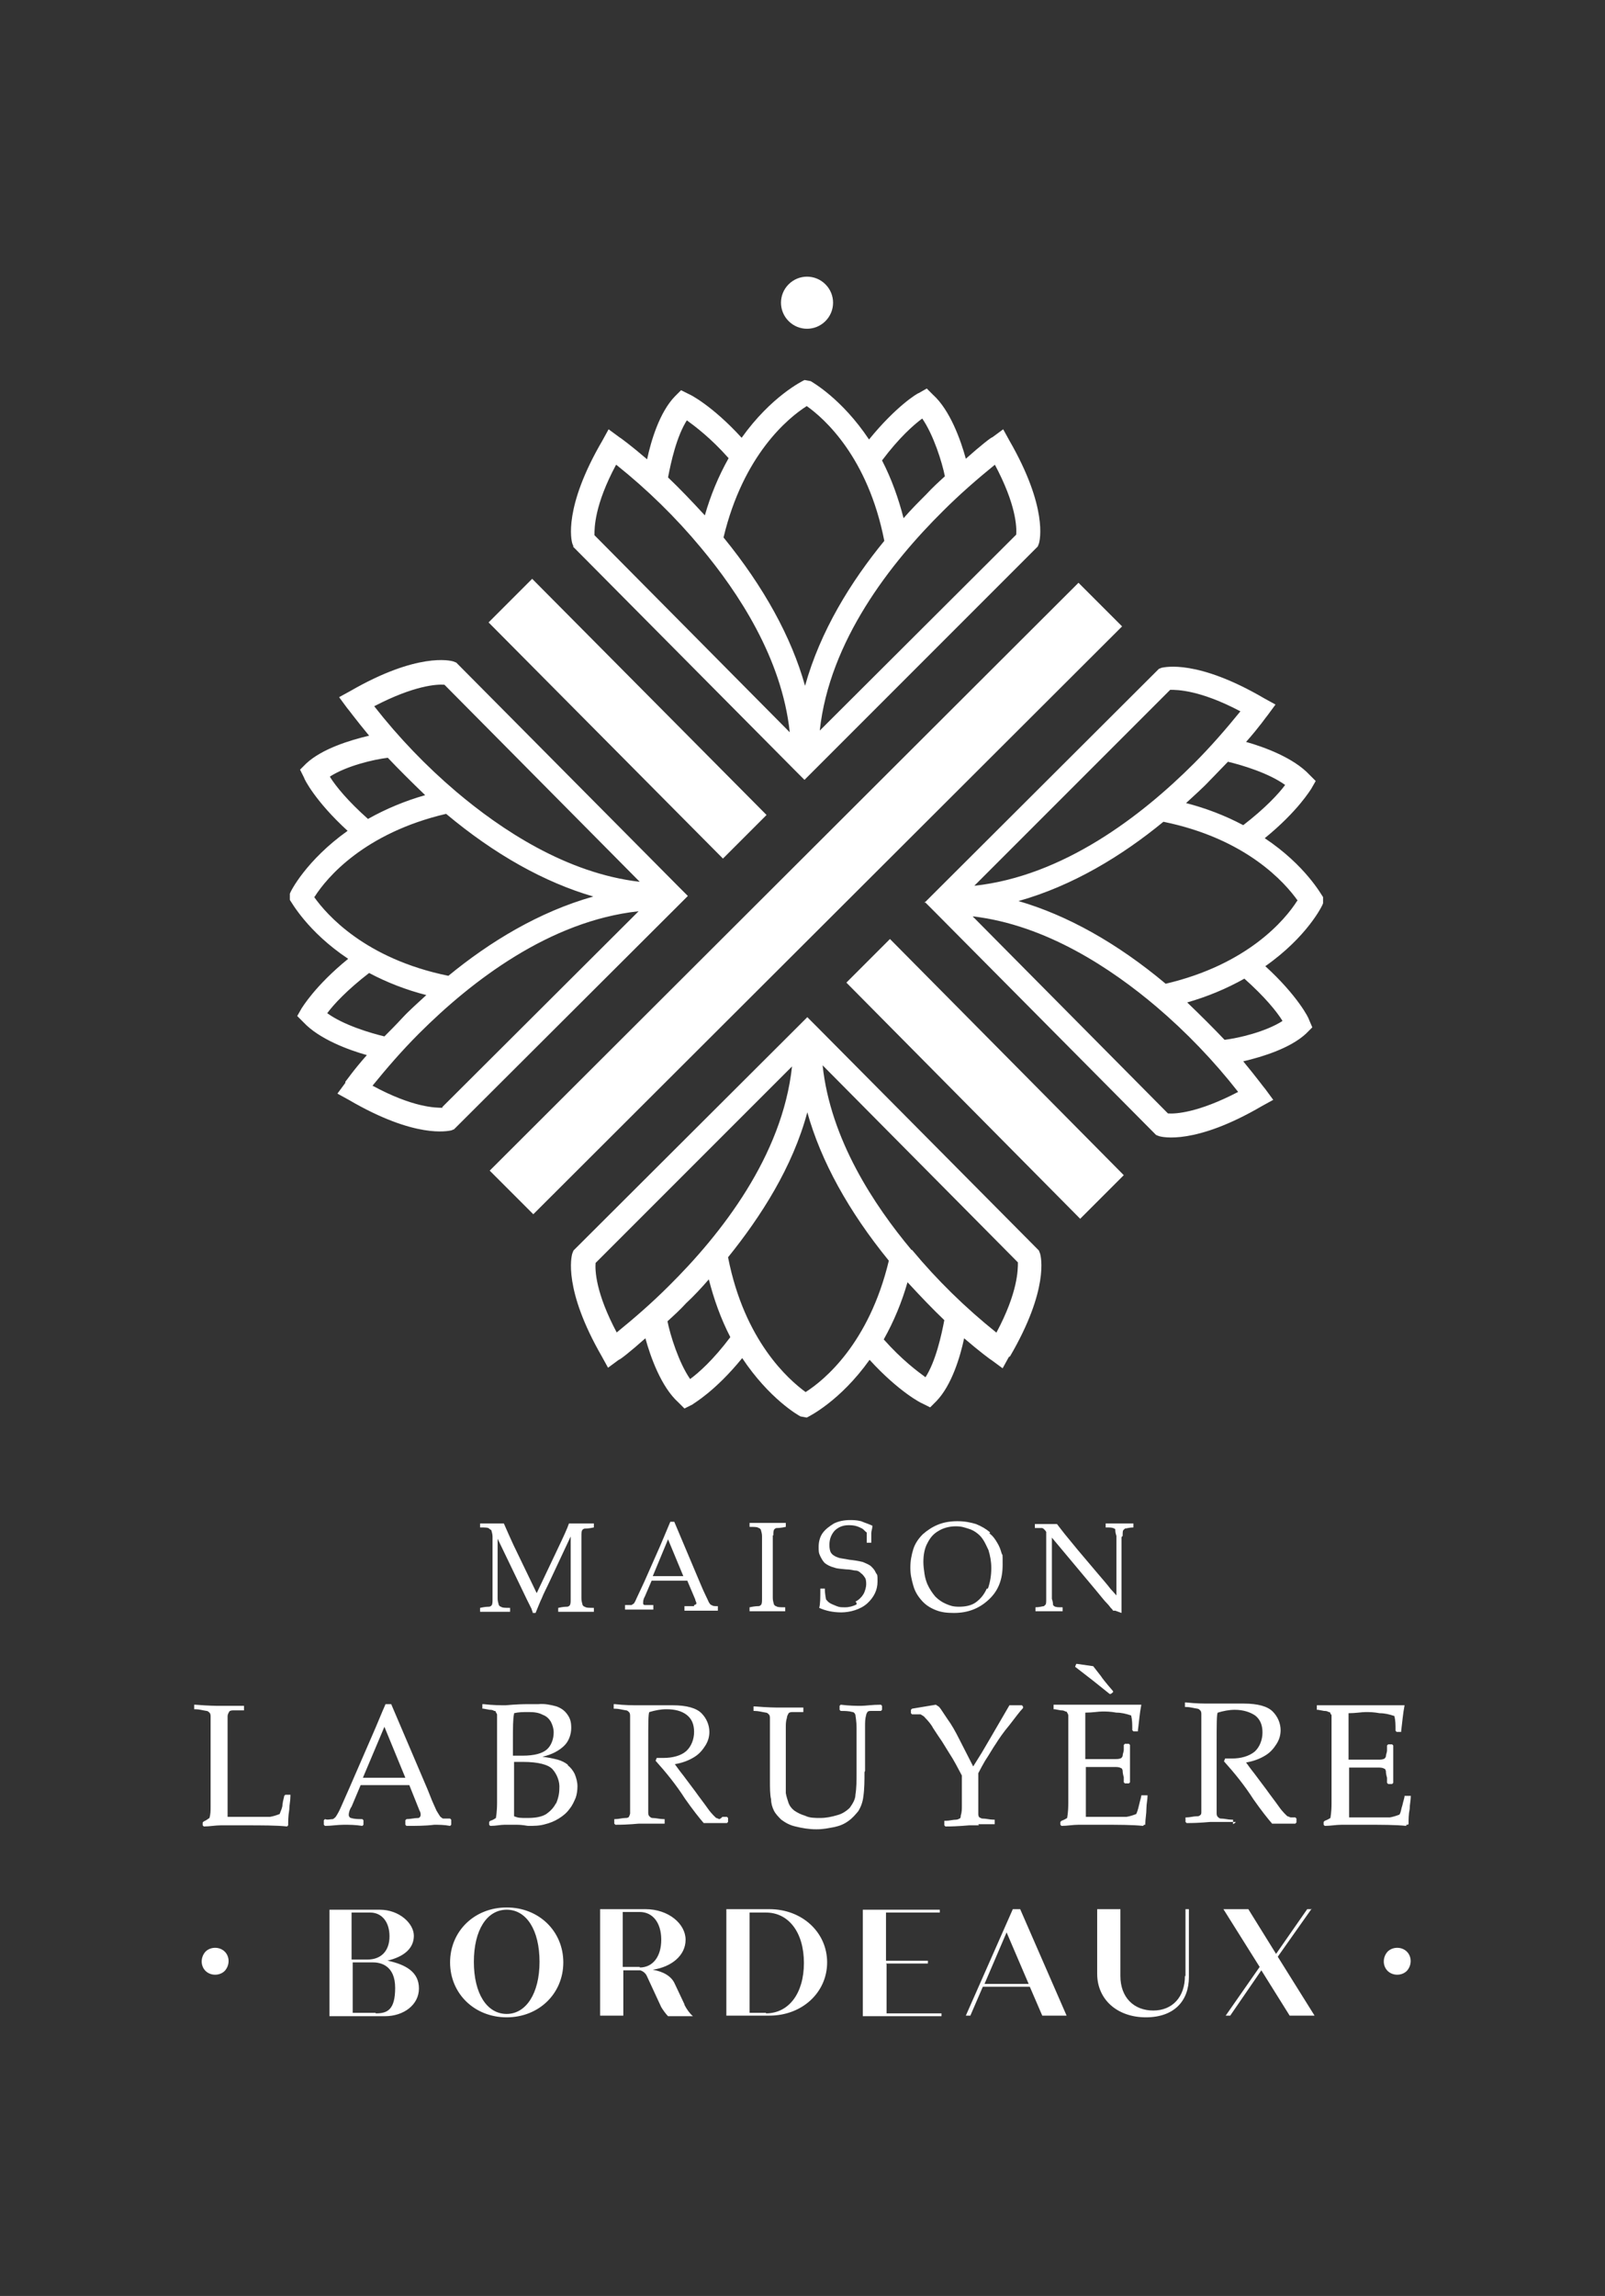 <?xml version="1.0" encoding="UTF-8"?>
<svg id="Calque_1" xmlns="http://www.w3.org/2000/svg" version="1.1" viewBox="0 0 283.5 405.4">
  <rect x="0" y="0" width="283.5" height="405.4" fill="#333333" stroke="none"/>
  <!-- Generator: Adobe Illustrator 29.8.0, SVG Export Plug-In . SVG Version: 2.1.1 Build 160)  -->
  <defs>
    <style>
      .st0 {
        fill: #fff;
      }
    </style>
  </defs>
  <path class="st0" d="M145.8,56.7c1.8-1.8,1.8-4.7,0-6.5-1.8-1.8-4.7-1.8-6.5,0h0c-1.8,1.8-1.8,4.7,0,6.5s4.7,1.8,6.5,0ZM101.2,96.5l39.3,39.6,1.6,1.6,1.8-1.8,39.4-39.4.2-.5c.2-.6,1.6-6.4-5.2-18.2l-1.1-2-1.9,1.4c-.2,0-2,1.4-4.7,3.8-.9-3.3-2.8-8.6-5.8-11.3l-1.1-1.1-1.4.8c-.2,0-4,2.3-8.8,8.2-4.8-7.2-10-10.1-10.3-10.3l-1.1-.2c-.4.2-5.9,2.9-11.1,10.2-5.2-5.7-9.2-7.7-9.3-7.7l-1.4-.7-1.1,1.1c-2.7,2.8-4.2,7.8-4.9,11.1-2.8-2.4-4.7-3.8-4.9-3.9l-1.9-1.4-1.1,2c-6.9,11.8-5.5,17.6-5.3,18.2l.2.5h0ZM175.7,82c3.8,7.1,3.9,11.1,3.8,12.4l-34.7,34.6c1.7-15.8,12.5-29.6,21.8-38.8,2.9-2.9,6-5.6,9.2-8.2h0ZM162.9,73.9c2,2.9,3.5,7.7,4,10.2-1.1,1-2.2,2-3.3,3.2-1.4,1.4-2.7,2.7-4,4.2-.9-3.5-2.1-6.9-3.8-10.2,3-4,5.6-6.3,7.1-7.4ZM142.5,71.7c3.1,2.2,10.8,9,13.7,23.8-5.9,7.2-11.3,15.9-14,25.6-2.4-8.6-7.3-17.5-14.4-26.2,3.5-14.6,11.4-21.1,14.7-23.2ZM121.3,74.2c1.5,1.1,4.2,3.1,7.4,6.7-1.8,3.2-3.2,6.6-4.2,10.1-2.3-2.5-4.5-4.8-6.5-6.7.5-2.6,1.5-7.3,3.4-10.2h0ZM108.9,82.1c5.5,4.4,10.5,9.3,14.9,14.6,6.6,7.9,14.3,19.5,15.7,32.6l-34.5-34.8h0c0-1.3,0-5.3,3.8-12.4h0ZM163.3,159.2l1.6,1.6,39.3,39.6.5.2c.6.2,6.4,1.6,18.2-5.3l2-1.1-1.4-1.9c-.2-.2-1.5-2-3.9-4.9,3.4-.8,8.3-2.3,11.1-4.9l1.1-1.1-.6-1.4c0-.2-2-4.2-7.7-9.4,7.4-5.2,10.1-10.7,10.2-11.1v-1.1c-.3-.4-3.1-5.6-10.3-10.4,5.9-4.8,8.1-8.6,8.2-8.7l.8-1.4-1.1-1.1c-2.8-3-8-4.9-11.2-5.8,2.4-2.7,3.6-4.5,3.8-4.7l1.4-1.9-2-1.1c-11.8-6.9-17.5-5.5-18.1-5.4l-.5.2-39.5,39.4-1.8,1.8v.2ZM226.5,180.3h0c-3,1.9-7.7,3-10.2,3.3-1.9-2-4.1-4.2-6.6-6.6,3.5-1,6.9-2.4,10.1-4.2,3.6,3.2,5.7,5.8,6.7,7.4h0ZM229.1,159.1c-2.1,3.3-8.7,11.2-23.2,14.6-8.6-7.2-17.4-12.1-26-14.6,9.6-2.7,18.3-8,25.6-14,14.7,3,21.5,10.8,23.7,13.9ZM227,138.6c-1.1,1.5-3.5,4.1-7.4,7.1-3.2-1.7-6.6-3-10.1-3.9,1.5-1.4,3-2.7,4.2-4,1.1-1.1,2.2-2.3,3.2-3.3,2.5.6,7.2,2,10.1,4.1ZM206.7,121.8c1.2,0,5.2,0,12.4,3.8-2.6,3.2-5.3,6.3-8.2,9.2h0c-9.3,9.3-23.1,19.9-38.8,21.6l34.7-34.7h0ZM204.2,177.7c5.3,4.5,10.2,9.6,14.5,15.1h0c-7.1,3.7-11.1,3.9-12.4,3.8l-34.5-34.8c13,1.5,24.6,9.3,32.4,15.9ZM94.2,214.4l104-103.8-7.7-7.7-104,103.8,7.7,7.7ZM198.5,207.5l-41.3-41.7-7.7,7.7,41.3,41.7,7.7-7.7ZM178.4,239.5c6.9-11.8,5.5-17.6,5.3-18.2l-.2-.5-39.3-39.6-1.6-1.6-1.8,1.8-39.5,39.4-.2.5c-.2.6-1.6,6.4,5.2,18.2l1.1,2,1.9-1.4c.2,0,2-1.4,4.7-3.8.9,3.3,2.8,8.6,5.8,11.3l1.1,1.1,1.4-.7c.2-.2,4-2.3,8.8-8.2,4.8,7.2,9.9,10.1,10.3,10.3l1.1.2c.4-.2,5.9-2.9,11.1-10.2,5.2,5.7,9.2,7.7,9.3,7.7l1.4.7,1.1-1.1c2.7-2.8,4.2-7.8,4.9-11.1,2.8,2.4,4.7,3.8,4.9,3.9l1.9,1.4,1.1-2h0ZM109,235.4c-3.8-7.1-3.9-11.1-3.8-12.4l34.7-34.7c-1.7,15.8-12.5,29.6-21.8,38.8-2.9,2.9-6,5.6-9.2,8.2h0ZM121.9,243.5c-2-2.9-3.5-7.7-4-10.2,1.1-1,2.2-2,3.3-3.2,1.4-1.3,2.7-2.7,4-4.2.9,3.5,2.1,6.9,3.8,10.2-3,4-5.6,6.3-7.1,7.4ZM142.3,245.8h0c-3-2.2-10.8-9-13.7-23.8,5.8-7.2,11.4-15.9,14-25.6,2.4,8.6,7.3,17.5,14.4,26.2-3.5,14.6-11.4,21.1-14.7,23.2ZM163.5,243.2c-1.5-1.1-4.2-3.1-7.4-6.7,1.8-3.2,3.2-6.6,4.2-10.1,2.3,2.5,4.5,4.8,6.5,6.7-.5,2.6-1.5,7.3-3.4,10.2h0ZM161,220.7c-6.6-7.9-14.3-19.5-15.7-32.6l34.5,34.8c0,1.3,0,5.3-3.8,12.4-5.5-4.4-10.5-9.3-14.9-14.6h0ZM61,191.2l-1.4,1.9,2,1.1c11.8,6.9,17.5,5.5,18.1,5.4l.5-.2,39.5-39.4,1.8-1.8-1.6-1.6-39.3-39.6-.5-.2c-.6-.2-6.4-1.6-18.2,5.2l-2,1.1,1.4,1.9c.2.2,1.5,2,3.9,4.9-3.4.8-8.3,2.3-11.1,4.9l-1.1,1.1.7,1.4c0,.2,2,4.2,7.7,9.4-7.3,5.2-10.1,10.7-10.2,11.1v1.1c.3.4,3.1,5.6,10.3,10.4-5.9,4.8-8.1,8.6-8.2,8.7l-.8,1.4,1.1,1.1c2.8,3,8,4.9,11.2,5.8-2.4,2.7-3.6,4.5-3.8,4.7h0ZM78.2,195.6c-1.2,0-5.2,0-12.4-3.9,2.6-3.2,5.3-6.3,8.2-9.2,9.3-9.3,23.1-19.9,38.8-21.6l-34.7,34.6h0ZM78.5,120.9l34.5,34.8h0c-13-1.5-24.6-9.3-32.4-15.9-5.3-4.5-10.2-9.6-14.5-15.1,7.1-3.7,11.1-3.9,12.4-3.8ZM58.3,137.1c3-1.9,7.7-3,10.2-3.3,1.9,2,4.1,4.2,6.6,6.6-3.5,1-6.9,2.4-10.1,4.2-3.6-3.2-5.7-5.8-6.7-7.4h0ZM55.6,158.3c2.1-3.3,8.7-11.2,23.2-14.6,8.6,7.2,17.4,12.1,26,14.6-9.6,2.7-18.3,8-25.6,14-14.7-3-21.5-10.8-23.7-13.9h0ZM57.8,178.9c1.1-1.5,3.5-4.1,7.4-7.1,3.2,1.7,6.6,3,10.1,3.9-1.5,1.4-3,2.7-4.2,4s-2.2,2.3-3.2,3.3c-2.5-.6-7.2-2-10.1-4.1h0ZM135.4,143.9l-41.4-41.7-7.7,7.7,41.4,41.7s7.7-7.7,7.7-7.7ZM50.4,316.9l-.2.2c0,.2-.2.7-.3,1.5,0,.6-.3,1.1-.5,1.7-.5.2-1.1.4-1.7.5-.6,0-2.1,0-4.5,0h-3v-2.6c0-.7,0-1.8,0-3.5v-10c0-.5,0-1.1,0-1.7,0-.3.2-.6.3-.8.2-.2.5-.2.8-.2s.9,0,1.6,0h.2v-.8h-4.4c-.4,0-1.8,0-4.2-.2h-.2v.8h.2c.7,0,1.3.2,2,.3.2,0,.4.2.5.3.2.2.2.5.2.7,0,.8,0,1.4,0,2.2v9.3c0,1.7,0,3.2,0,4.4,0,.7,0,1.3-.2,2-.3.2-.7.5-1,.6l-.2.2v.5l.2.2c1.1,0,2-.2,3-.2h4.3c3,0,5.5,0,7.4.2l.2-.2c0-.7,0-1.6.2-2.8,0-.8.2-1.5.2-2.4v-.2h-.8ZM79.7,322.1v-.8l-.2-.2c-.4,0-.8,0-1.2,0-.2,0-.3-.2-.5-.3-.3-.4-.5-.8-.7-1.1-.3-.7-.6-1.3-.8-1.8l-.8-2-6.4-15h-1c-.8,1.8-1.5,3.6-2.3,5.4l-4,9.2-1.5,3.4c-.3.7-.6,1.3-1,1.9-.2.2-.3.3-.5.4-.5,0-.9.2-1.4,0l-.2.2v.8l.2.2c1.1,0,2.2-.2,3.3-.2s2,0,3.3.2l.2-.2v-.8l-.2-.2c-.7,0-1.4,0-2-.2-.2,0-.4-.3-.4-.5,0-.5.2-1.1.5-1.5l1.6-3.8h8.6l1.8,4.5c.2.3.2.6.2.8,0,.2-.2.5-.4.5-.7,0-1.4.2-2.1.2l-.2.2v.8l.2.2c1.7,0,3.3,0,4.9-.2.8,0,1.8,0,2.8.2l.2-.2h0ZM64.1,313.9l3.8-9,3.7,9h-7.5ZM100.3,311.6c-.5-.4-1.1-.7-1.8-.9-.8-.2-1.7-.4-2.7-.5,1.7-.4,3-1.1,3.9-2,.8-.8,1.2-2,1.2-3.1s-.2-1.7-.7-2.4-1.1-1.1-1.9-1.4c-1.1-.3-2.1-.5-3.2-.4h-1.7c-2.4,0-3.8.2-4.1.2-.9,0-2.2,0-3.9-.2h-.2v.8h.2c0,0,1.1.2,1.1.2.2,0,.5,0,.8.2.2,0,.2,0,.3.2,0,.2.2.2.2.5s0,.7,0,1v10.7c0,.9,0,2.1,0,3.8s-.2,2.6-.2,2.7c-.3.2-.6.4-1,.5l-.2.2v.5l.2.2c1,0,1.8-.2,2.5-.2h2.1c1.2,0,1.9.2,2.1.2,1,0,2,0,3-.3.8-.2,1.6-.5,2.4-1,.8-.5,1.4-1,1.9-1.7.5-.6.8-1.3,1.1-2,.2-.6.3-1.3.3-2s-.2-1.5-.5-2.2c-.3-.6-.7-1.1-1.2-1.5h0ZM90.8,302.5c.8-.2,1.6-.2,2.4-.2s1.8,0,2.7.5c.6.2,1.1.7,1.4,1.2.3.6.5,1.2.5,1.9,0,1.1-.4,2.3-1.2,3s-2.2,1.1-4.3,1.1-1.2,0-1.7,0v-2.7c0-2.2,0-3.8.2-4.7v-.2ZM98.2,318.4c-.4.8-1,1.4-1.7,1.9-.8.5-1.9.7-3.3.7s-1.6,0-2.4-.3v-9.6h1.6c2.7,0,4.5.5,5.2,1.3.8.9,1.3,2.2,1.2,3.4,0,.9-.2,1.8-.6,2.7ZM127.1,321.2c-.2,0-.4-.2-.6-.2-.2-.2-.8-.7-1.5-1.7s-1.5-2-2.2-3l-2.1-2.8c-.8-1-1.2-1.6-1.5-2,1.2-.2,2.4-.6,3.5-1.3.8-.5,1.4-1.2,1.9-2,.5-.8.7-1.6.7-2.4,0-1.2-.5-2.4-1.4-3.3-.9-.9-2.6-1.4-5.1-1.4s-.8,0-1.5,0c-1.9,0-3.4,0-4.5,0s-2.4,0-4.2-.2h-.2v.8h.2c.7,0,1.3.2,2,.3.2,0,.4.2.5.3.2.2.2.5.2.7s0,1.1,0,2.2v13c0,.7,0,1.4,0,2,0,.2-.2.5-.2.6-.2.2-.4.2-.6.2-.6,0-1.2.2-1.8.2h-.2v.8l.2.2c2.5,0,3.9-.2,4.2-.2h4.3c0,0,.2,0,.2,0v-.8h-.2c-.7,0-1.3-.2-2-.2-.2,0-.4-.2-.5-.3-.2-.2-.2-.5-.2-.7,0-.8,0-1.4,0-2.2v-9.9c0-3.5,0-5.4.2-5.6,1-.3,2-.5,3-.5,1.5,0,2.7.3,3.6,1s1.3,1.7,1.3,3-.5,2.6-1.4,3.4-2.4,1.2-4,1.2-.7,0-1.2,0l-.2.5c1.8,2,3.6,4.2,5.2,6.7,1.4,2,2.6,3.5,3.3,4.3.8,0,1.6,0,2.4,0s1.1,0,1.7,0l.2-.2v-.7l-.2-.2h-.8l-.2.2ZM152.8,312.7v-7.9c0-.7,0-1.3.2-2,0-.2.2-.4.2-.5.2-.2.4-.2.6-.2.6,0,1.2,0,1.8,0l.2-.2v-.7l-.2-.2c-1.6,0-2.7.2-3.5.2s-2,0-3.6-.2l-.2.2v.7l.2.2c.7,0,1.4,0,2.1.2.2,0,.4.2.5.5,0,.2.2,1,.2,2.4v7.8c0,1.3,0,2.7-.2,3.9,0,.8-.5,1.6-1,2.3-.6.6-1.4,1.1-2.2,1.3-1,.3-2,.5-3,.5s-1.9,0-2.7-.4c-.7-.2-1.3-.5-1.9-.9-.5-.4-.8-.8-1-1.3-.2-.6-.4-1.2-.5-1.8,0-.8,0-1.9,0-3.4v-8.2c0-.5,0-1.1.2-1.7,0-.3.2-.6.3-.8.2-.2.5-.2.8-.2s.9,0,1.6,0h.2v-.8h-4.4c-.4,0-1.8,0-4.2-.2h-.2v.8h.2c.7,0,1.3.2,2,.3.2,0,.4.2.5.3.2.2.2.5.2.7s0,1.1,0,2.2v8.6c0,1.5,0,2.7.2,3.5,0,.7.2,1.4.5,2,.3.6.8,1.1,1.3,1.6.8.6,1.6,1,2.5,1.2,1.2.3,2.4.5,3.7.5s2.1-.2,3.2-.4c.9-.2,1.7-.5,2.5-1.1.7-.5,1.2-1.1,1.7-1.7.5-.8.8-1.7.9-2.6.2-1.4.2-2.9.2-4.3h0ZM172.8,322.1h2.7c0,0,.2,0,.2,0v-.8h-.2c-.7,0-1.3-.2-2-.2-.2,0-.4-.2-.5-.2-.2-.2-.2-.5-.2-.7,0-.6,0-1.2,0-1.8v-4.4c0-.3,0-.6,0-.9.4-.8.8-1.5,1.2-2.2.8-1.2,1.4-2.3,1.9-3,.5-.8,1.3-2,2.4-3.3,1.1-1.4,1.8-2.4,2.4-3v-.3l-.2-.2h-2.2l-3.2,5.5-1.7,2.9-1.5,2.4c-.8-1.6-1.6-3.1-2.4-4.7-.8-1.6-1.5-2.8-2.1-3.6-.4-.6-.8-1.2-1.2-1.8s-.5-.5-.9-.8l-4.2.7-.2.2v.6l.2.2c.5,0,1,0,1.5,0,.3.2.6.3.8.6.5.5,1.1,1.2,1.4,1.8.6.9,1.1,1.7,1.6,2.4l1.3,2.1c.8,1.2,1.5,2.6,2.2,3.9v5.4c0,.5,0,1.1-.2,1.7,0,.2,0,.4-.2.5s-.4.2-.6.2c-.6,0-1.2.2-1.9.2h-.2v.8l.2.2c2.5,0,3.9-.2,4.2-.2h1.7,0ZM202.3,322.2v-.2c0-.8.2-1.7.2-2.7,0-.8.2-1.5.2-2.3h-.2c0,0-.7,0-.7,0h-.2c0,.3-.2.8-.4,1.7s-.4,1.4-.5,1.6c-.5.2-1.1.4-1.7.5-.6,0-2.1,0-4.5,0h-2.7v-8.8h2.7c1.1,0,1.9,0,2.4,0,.4,0,.8,0,1.1.2.2,0,.2.2.3.4,0,.2,0,.5.2,1.2v.9c0,0,.2.2.2.2h.7l.2-.2v-6.6l-.2-.2h-.7l-.2.2v.9c0,.3-.2.7-.2,1,0,.2-.2.3-.2.4-.4.2-.7.2-1.1.2-.6,0-1.4,0-2.3,0s-1.9,0-3,0v-5.8c0,0,0-2.4,0-2.4,1.3,0,2.3-.2,3-.2s1.4,0,2.5.2c.9,0,1.7.2,2.6.5.2.8.2,1.6.2,2.4v.2l.2.2h.8v-.2c.2-1.5.3-3,.6-4.5h-8.8c-3.3,0-3.1,0-6.5,0h-.2v.8h.2c0,0,1.1.2,1.1.2.2,0,.5,0,.8.2.2,0,.2,0,.3.2s.2.3.2.5c0,.3,0,.7,0,1v10.7c0,.9,0,2.1,0,3.8s-.2,2.5-.2,2.6c-.3.2-.7.4-1,.5l-.2.2v.5l.2.2c1,0,2-.2,3-.2h4c3,0,5.5,0,7.4.2l.2-.2ZM194.5,296l-1.4-1.8-2.8-.4h-.2c0,0-.2.5-.2.5l3.1,2.4,3,2.4h.2l.4-.3v-.2c-1.3-1.5-2-2.4-2.1-2.6h0ZM217.8,322.1v-.8h-.2c-.7,0-1.3-.2-2-.2-.2,0-.4-.2-.5-.3-.2-.2-.2-.5-.2-.7,0-.8,0-1.4,0-2.2v-9.9c0-3.5,0-5.4.2-5.6,1-.3,2-.5,3-.5,1.5,0,2.7.4,3.6,1,.9.7,1.3,1.7,1.3,3s-.5,2.6-1.4,3.4c-1,.8-2.4,1.2-4,1.2s-.7,0-1.2,0l-.2.5c1.8,2,3.6,4.2,5.2,6.7,1.4,2,2.6,3.5,3.3,4.3.8,0,1.6,0,2.4,0s1.1,0,1.7,0l.2-.2v-.7l-.2-.2h-.8c-.2,0-.4-.2-.6-.2-.2-.2-.8-.7-1.5-1.7s-1.5-2-2.2-3l-2.1-2.8c-.8-1-1.2-1.6-1.5-2,1.2-.2,2.4-.6,3.5-1.3.8-.5,1.4-1.2,1.9-2,.5-.8.7-1.6.7-2.4,0-1.2-.5-2.4-1.4-3.3-.9-.9-2.6-1.4-5.1-1.4s-.8,0-1.5,0c-1.9,0-3.4,0-4.5,0s-2.4,0-4.2-.2h-.2v.8h.2c.7,0,1.3.2,2,.3.2,0,.4.2.5.3.2.2.2.5.2.7s0,1.1,0,2.2v13c0,.7,0,1.4,0,2,0,.2,0,.5-.2.6-.2.2-.4.2-.6.2-.6,0-1.2.2-1.8.2h-.2v.8l.2.2c2.5,0,3.9-.2,4.2-.2h4.3c0,0,.2,0,.2,0l-.2.2ZM248.8,322.1c0-.8,0-1.7.2-2.7,0-.8.2-1.5.2-2.3h-.2c0,0-.7,0-.7,0h-.2c0,.3-.2.8-.4,1.7-.2.5-.2,1.1-.5,1.6-.5.2-1.1.4-1.7.5-.6,0-2.1,0-4.5,0h-2.7v-8.8h2.7c1.1,0,1.9,0,2.4,0,.4,0,.8,0,1.1.2.2,0,.2.2.3.4,0,.2,0,.5.2,1.2v.9c0,0,.2.2.2.2h.7l.2-.2v-6.6l-.2-.2h-.7l-.2.2v.9c0,.3-.2.7-.2,1,0,.2-.2.3-.2.4-.4.2-.7.2-1.1.2-.6,0-1.4,0-2.3,0s-1.9,0-3,0v-5.8c0,0,0-2.4,0-2.4,1.3,0,2.3-.2,3-.2s1.4,0,2.5.2c.9,0,1.7.2,2.6.5.2.8.2,1.6.2,2.4v.2l.2.2h.8v-.2c.2-1.5.3-3,.6-4.5h-8.8c-3.3,0-3.1,0-6.5,0h-.2v.8h.2c0,0,1.1.2,1.1.2.2,0,.5,0,.8.2.2,0,.2,0,.3.2,0,.2.2.2.2.4,0,.3,0,.7,0,1v10.7c0,.9,0,2.1,0,3.8,0,1.7-.2,2.5-.2,2.6-.3.2-.7.4-1,.5l-.2.2v.5l.2.2c1,0,2-.2,3-.2h4c3,0,5.5,0,7.4.2v-.2h.2ZM122.3,283.6h-1.4v.8h3.5c.5,0,1.2,0,2.4,0v-.8c-.6,0-.9,0-1.1-.2-.2,0-.3-.2-.5-.5-.2-.5-.8-1.6-1.5-3.3l-4.6-10.9h-.7c-1,2.4-1.6,3.8-1.9,4.5l-2.7,6.1c-.8,1.7-1.3,2.8-1.4,3-.2.5-.4.8-.5.9-.2,0-.2.2-.4.2h-1.1v.8c.8,0,1.6,0,2.3,0s1.5,0,2.7,0v-.8c-.7,0-1.1,0-1.4,0-.2,0-.3,0-.4-.2,0,0,0-.2,0-.2,0-.2,0-.6.3-1.1l1.2-2.8h6.3l1.4,3.3c0,.2.2.5.2.6s0,.2,0,.2c0,0-.2.2-.4.2v.2ZM115.3,278.3l2.7-6.5,2.7,6.5h-5.5ZM198.3,271.2c0-.6,0-1,.2-1.1,0,0,.2-.2.2-.2.2,0,.8-.2,1.5-.2v-.7h-4.9v.7c.8,0,1.2,0,1.5.2,0,0,.2,0,.2.2,0,.2,0,.5.2,1.1,0,1,0,1.8,0,2.5v8c-.3-.3-.6-.7-1-1.1-.6-.8-1.4-1.7-2.5-3l-3.3-3.9-2.3-2.8c-.3-.4-.8-1-1.4-1.8h-3.9v.7h1.1c.2,0,.3,0,.5.2.2.2.3.3.4.5v11.8c0,.6,0,1-.2,1.1,0,0-.2.2-.2.2-.2,0-.8.2-1.5.2v.7c1,0,1.9,0,2.7,0s1.4,0,2.1,0v-.7c-.8,0-1.2,0-1.5-.2,0,0-.2-.2-.2-.2,0-.2,0-.5-.2-1.1,0-1,0-1.8,0-2.5v-8.3l7.7,9.2,1.4,1.7c.3.4.8.8,1.3,1.5.2.2.4.4.4.5h.4l1.1.4v-13.6.2ZM100.5,269c-.3.9-1,2.4-2,4.5l-3.7,7.8-4.1-8.5c-.5-1.1-1.1-2.4-1.7-3.8h-4.2v.7c.8,0,1.4,0,1.6.2s.3.2.4.3c0,.2.2.5.2,1.2v11c0,.5,0,.9-.2,1.1,0,0-.2.2-.4.2s-.7,0-1.6.2v.7h2.7c0,0,2.6,0,2.6,0v-.7c-.8,0-1.4,0-1.6-.2-.2,0-.3-.2-.4-.3,0-.2-.2-.5-.2-1.2v-10.5l5.2,10.8.8,1.6c0,.2.2.4.2.7h.5c.5-1.2.8-2,1.1-2.6.3-.8.8-1.7,1.4-3l3.7-7.9v11.1c0,.5,0,.9-.2,1.1,0,0-.2.2-.4.2s-.7,0-1.6.2v.7c1.7,0,2.7,0,3.2,0s1.6,0,3.1,0v-.7c-.8,0-1.4,0-1.6-.2-.2,0-.3-.2-.4-.3,0-.2-.2-.5-.2-1.2v-11c0-.5,0-.9.2-1.1,0,0,.2-.2.4-.2s.7,0,1.6-.2v-.7h-4.3,0ZM174.8,270.5c-.6-.5-1.4-1-2.4-1.4-1-.3-2-.5-3.3-.5s-2.4.2-3.4.6-1.9,1-2.7,1.7c-.8.8-1.4,1.7-1.7,2.7s-.5,2-.5,3.2.2,2,.5,3.1.8,1.9,1.5,2.7,1.5,1.3,2.5,1.7,2,.5,3.2.5c2.5,0,4.5-.8,6.2-2.4s2.4-3.6,2.4-6.1,0-1.4-.2-2.1-.4-1.2-.7-1.7c-.4-.7-.8-1.3-1.5-1.8h.2ZM174.3,280.5c-.5,1.1-1.1,1.8-1.9,2.4s-1.9.8-3,.8-1.6-.2-2.3-.5-1.3-.7-1.9-1.3c-.5-.6-1-1.3-1.4-2.2-.2-.5-.4-1.1-.5-1.8s-.2-1.4-.2-2.1c0-1.2.2-2.4.7-3.3.5-1,1.1-1.7,2-2.2.8-.5,1.9-.8,3-.8s1.5.2,2.2.4,1.2.5,1.7.9c.5.4.8.8,1.1,1.3.3.5.5,1,.8,1.6.3,1,.5,2,.5,3.2s-.2,2.5-.6,3.6h0ZM136.6,271.1c0-.5,0-.9.2-1.1,0,0,.2-.2.4-.2s.7,0,1.6-.2v-.7c-1.4,0-2.5,0-3.2,0s-1.8,0-3.2,0v.7c.8,0,1.4,0,1.6.2.2,0,.3.2.4.3,0,.2.2.5.2,1.2v11c0,.5,0,.9-.2,1.1,0,0-.2.2-.4.2s-.7,0-1.6.2v.7h3.3c.5,0,1.5,0,3,0v-.7c-.8,0-1.4,0-1.6-.2-.2,0-.3-.2-.4-.3,0-.2-.2-.5-.2-1.2v-11ZM151.3,283.3c-.6.3-1.3.5-2,.5s-1,0-1.5-.2c-.5-.2-1-.4-1.3-.6s-.5-.5-.6-.6c0-.2-.2-.8-.2-1.9h-.8c0,1.6,0,2.7-.2,3.4,1.1.5,2.4.8,3.9.8s3.4-.5,4.6-1.6,1.8-2.4,1.8-3.8,0-1.1-.3-1.6c-.2-.5-.5-.8-.8-1.1-.3-.3-.8-.5-1.5-.8-.8-.2-1.5-.3-2.4-.4-.9-.2-1.5-.2-2-.4-.6-.2-1-.5-1.2-.8-.2-.3-.3-.8-.3-1.4,0-1,.3-1.8.9-2.5.6-.6,1.4-1,2.5-1s1.6.2,2.4.6c.3.2.5.5.8.7,0,0,0,.7,0,1.8h.8c0-.8,0-1.4,0-1.7,0-.4.2-.8.2-1.3-.6-.3-1.3-.5-2-.8-.8-.2-1.4-.2-2-.2-1,0-2,.2-2.8.6-.8.5-1.5,1-2,1.7s-.7,1.6-.7,2.4,0,1.1.3,1.7.5.9.8,1.2c.4.3.9.6,1.7.8.5.2,1.2.2,2,.3.8,0,1.4.2,1.6.2.5,0,.8.2,1.1.5.3.2.5.5.7.8s.2.8.2,1.2-.2,1.2-.5,1.7c-.3.5-.8,1-1.4,1.3l.2.2ZM231.7,337.1h-.8l-5.5,7.9-4.9-7.9h-4.4l6.4,10.2-6,8.6h.8l5.5-8,5,8h4.4l-6.5-10.4,6-8.5h0ZM120.9,353.9l-1.7-3.6c-.6-1.4-2.1-2.2-3.9-2.5,3.3-.5,5.8-2.5,5.8-5.3s-3-5.4-7.1-5.4h-8v18.8h4.1v-8h3c.6.2,1,.6,1.2,1.1l2.5,5.4c.3.5.8,1.2,1.2,1.6h4.4c-.5-.4-1.1-1.2-1.5-2ZM113,347.3h-3v-9.7h3c2.3,0,3.8,1.9,3.8,4.9s-1.5,4.9-3.8,4.9ZM68.4,346.2c3-.7,4.7-2.2,4.7-4.4s-2.6-4.6-6-4.6h-8.9v18.8h9.8c3.3,0,6-2,6-4.9s-2.3-4.2-5.5-4.9ZM62.2,337.7h3.2c2,0,3.4,1.6,3.4,4.2s-1.5,4.1-3.9,4.1h-2.8v-8.3h0ZM66.3,355.4h-4v-8.9h3.6c1.4,0,3.9.6,3.9,4.5s-1.4,4.5-3.4,4.5h0ZM156.5,346.7h7.4v-.5h-7.4v-8.5h9.5v-.5h-13.6v18.8h13.9v-.5h-9.7v-8.7h0ZM135.9,337.1h-7.6v18.8h7.6c5.8,0,10.2-4.1,10.2-9.4s-4.4-9.4-10.2-9.4ZM135.3,355.4h-2.9v-17.7h2.9c4,0,6.7,3.5,6.7,8.9s-2.7,8.9-6.7,8.9h0ZM178.9,337.1l-8.3,18.8h.8l2.2-5.1h8.3l2.2,5.1h4.3l-8.2-18.8h-1.4,0ZM173.9,350.3l3.9-9.1,3.9,9.1h-7.9ZM209.3,348.9c0,3.7-2.2,6.1-5.6,6.1s-5.8-2.3-5.8-6.1v-11.8h-4.1v11.4c0,4.6,3.6,7.7,8.6,7.7s7.6-2.9,7.6-7.1v-12h-.6v11.8h0ZM89.5,336.8c-5.7,0-10,4.2-10,9.7s4.3,9.7,10,9.7,10-4.2,10-9.7-4.3-9.7-10-9.7ZM89.5,355.6c-3.5,0-5.8-3.6-5.8-9.2s2.3-9.2,5.8-9.2,5.8,3.6,5.8,9.2-2.4,9.2-5.8,9.2ZM36.3,344.6h0c-.9,1-.9,2.5,0,3.4s2.5.9,3.4,0c.9-1,.9-2.5,0-3.4s-2.5-.9-3.4,0ZM245.1,344.6h0c-.9,1-.9,2.5,0,3.4s2.5.9,3.4,0c.9-1,.9-2.5,0-3.4s-2.5-.9-3.4,0Z"/>
</svg>
